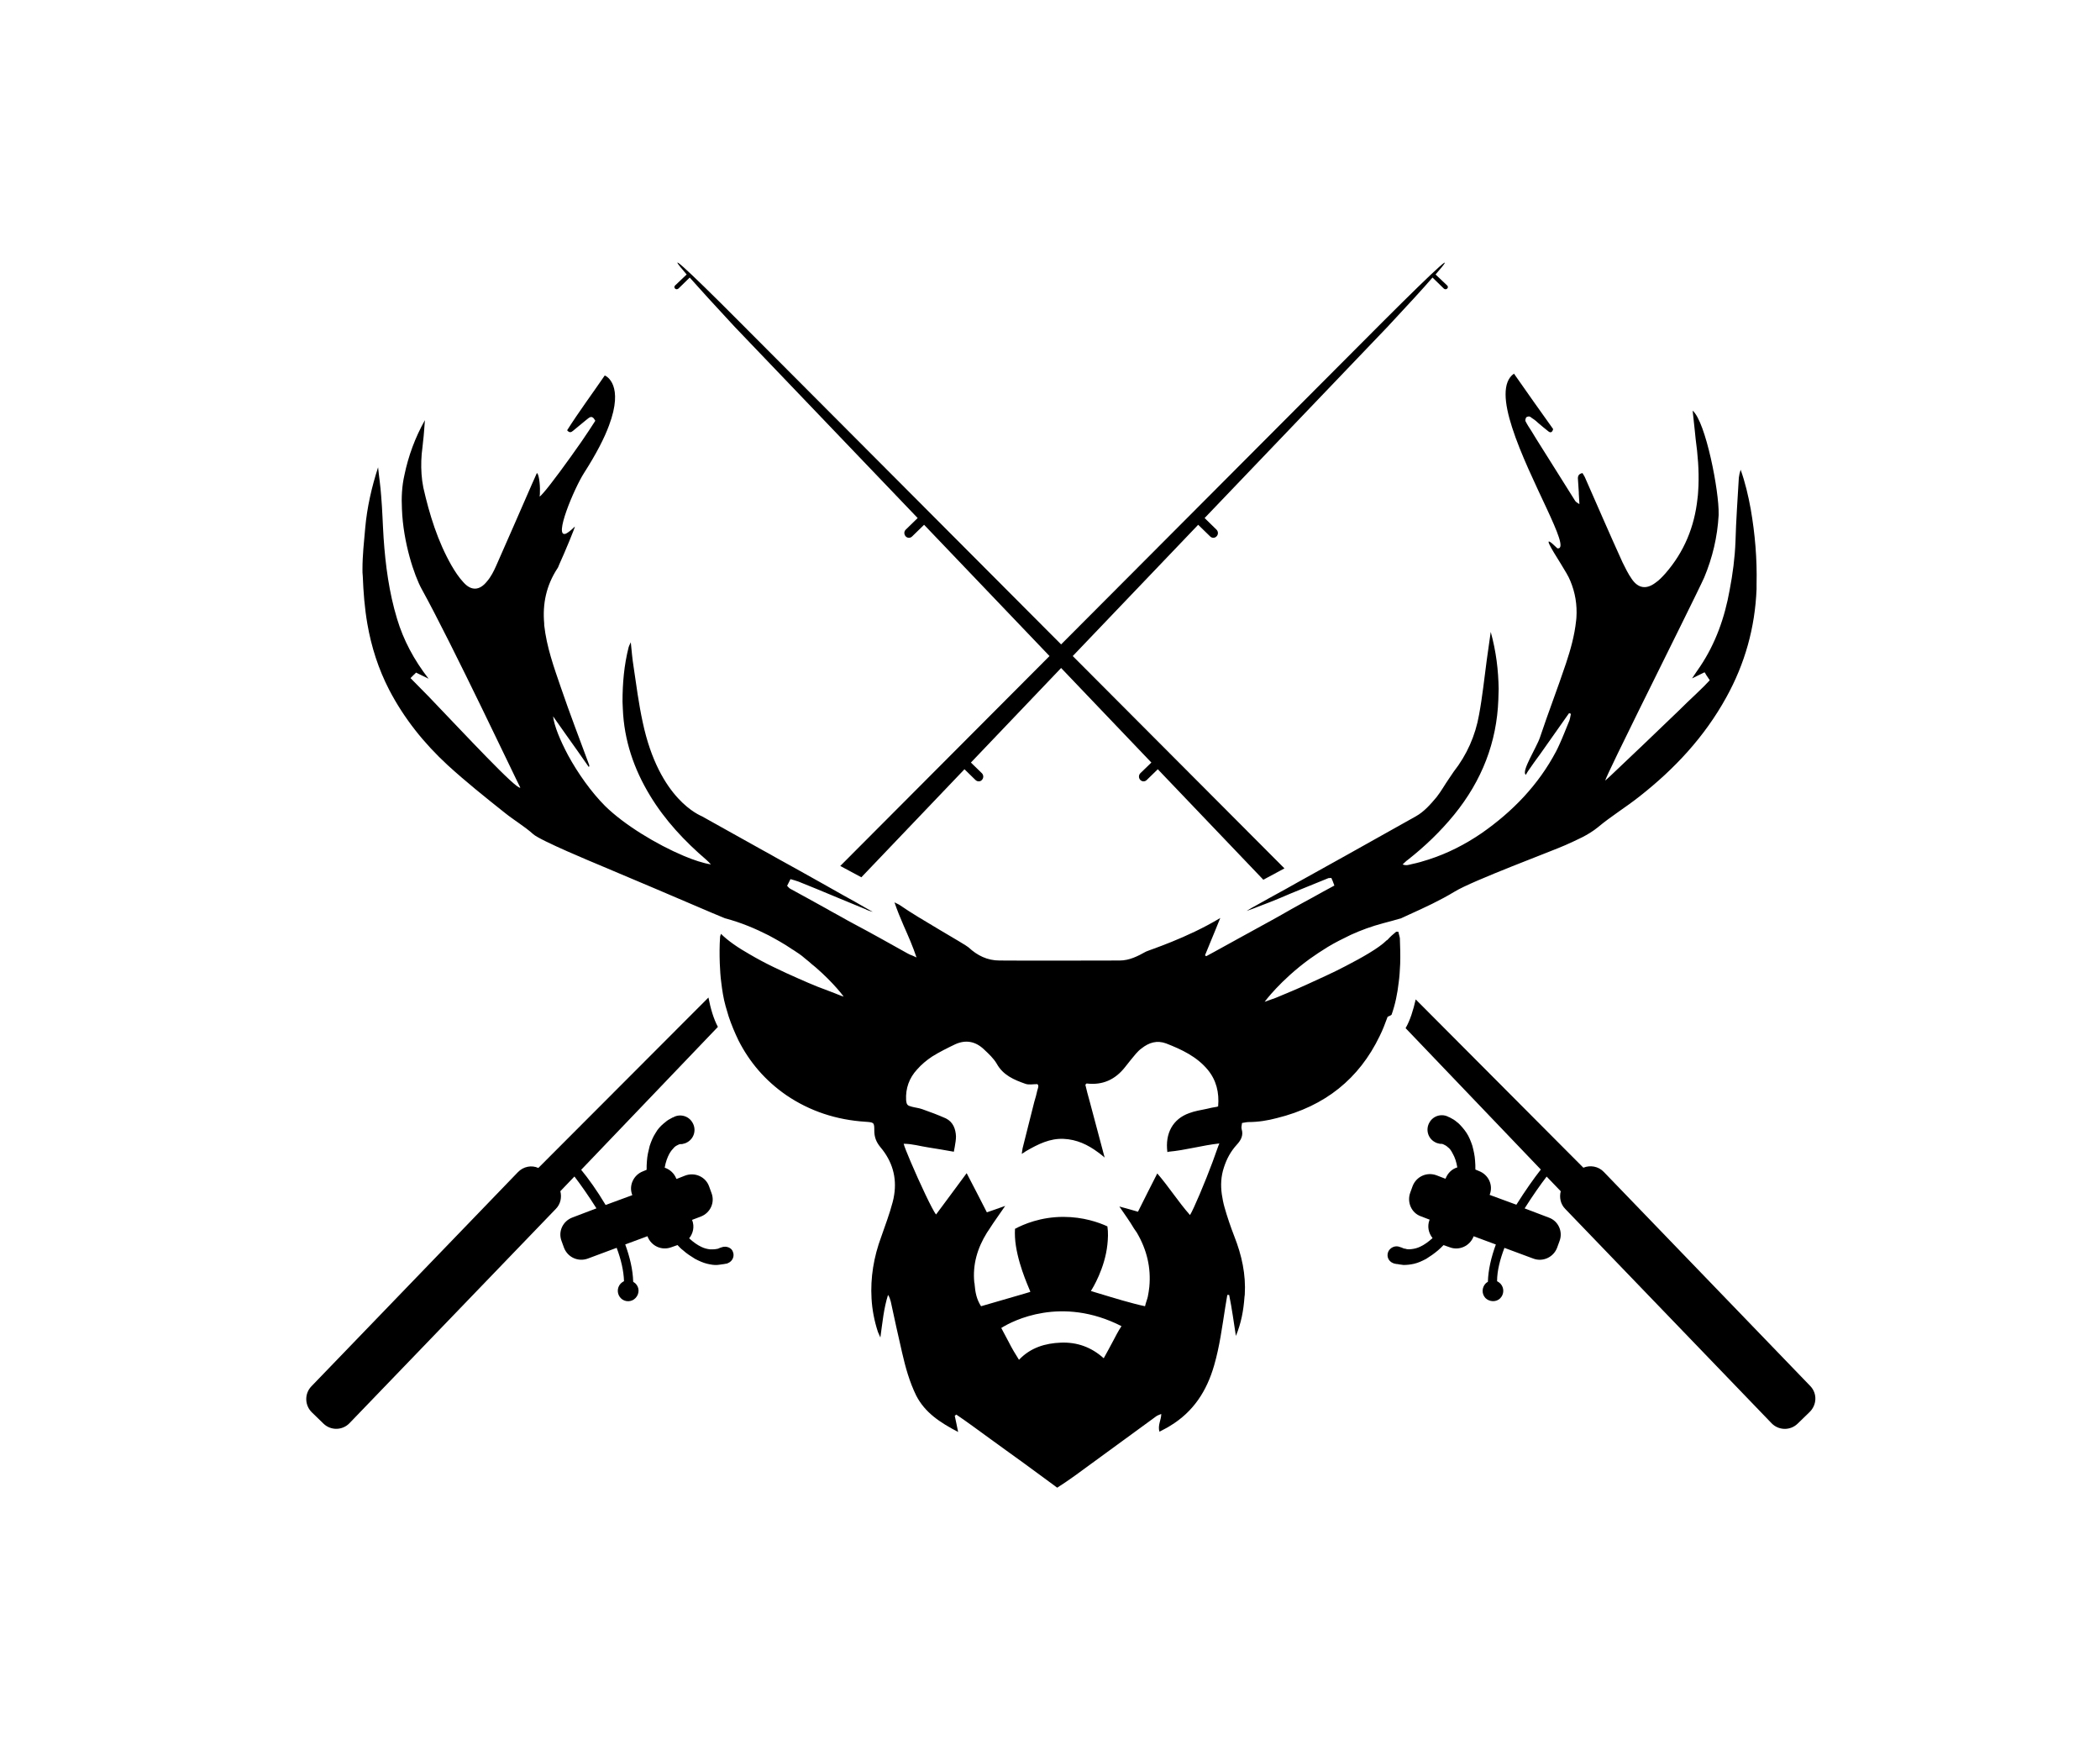 <?xml version="1.0" encoding="UTF-8"?> <svg xmlns="http://www.w3.org/2000/svg" width="48" height="40" viewBox="0 0 48 40" fill="none"> <rect width="48" height="40" fill="white"></rect> <path d="M15.507 6.595L15.765 6.343C15.982 6.588 16.325 6.966 16.793 7.469L20.975 11.839L20.702 12.105C20.66 12.147 20.66 12.21 20.702 12.259C20.744 12.301 20.807 12.301 20.849 12.259L21.122 11.993L23.989 14.993L19.206 19.79L19.688 20.049L22.045 17.58L22.296 17.825C22.338 17.867 22.408 17.867 22.443 17.825C22.485 17.783 22.485 17.713 22.443 17.671L22.192 17.427L24.254 15.266L26.317 17.427L26.065 17.671C26.023 17.713 26.023 17.783 26.065 17.825C26.107 17.867 26.17 17.867 26.212 17.825L26.464 17.58L28.876 20.105L29.359 19.846L24.52 14.993L27.387 11.993L27.66 12.259C27.702 12.301 27.765 12.301 27.806 12.259C27.849 12.217 27.849 12.147 27.806 12.105L27.534 11.839L31.715 7.469C32.184 6.966 32.533 6.588 32.743 6.343L33.002 6.595C33.023 6.616 33.058 6.616 33.079 6.595C33.1 6.574 33.1 6.546 33.079 6.525L32.813 6.273C33.324 5.686 32.911 6.05 31.596 7.364L24.254 14.727L16.912 7.364C15.598 6.043 15.185 5.686 15.695 6.273L15.43 6.525C15.409 6.546 15.409 6.574 15.43 6.595C15.451 6.616 15.479 6.616 15.507 6.595Z" fill="black"></path> <path d="M41.38 31.678L36.66 26.784C36.534 26.651 36.345 26.623 36.191 26.686L32.359 22.84C32.303 23.085 32.233 23.315 32.128 23.497L35.219 26.728C35.065 26.924 34.862 27.21 34.66 27.532L34.051 27.308V27.301C34.135 27.084 34.023 26.847 33.807 26.763L33.723 26.728C33.723 26.658 33.723 26.595 33.716 26.525C33.709 26.406 33.681 26.287 33.653 26.182C33.618 26.077 33.576 25.973 33.52 25.889C33.464 25.805 33.401 25.735 33.345 25.679C33.282 25.623 33.233 25.588 33.191 25.567C33.156 25.546 33.128 25.532 33.128 25.532H33.121C32.968 25.441 32.765 25.49 32.674 25.651C32.583 25.805 32.632 26.008 32.793 26.098C32.828 26.119 32.87 26.133 32.912 26.14C32.912 26.14 32.919 26.14 32.932 26.14C32.947 26.14 32.968 26.14 32.995 26.154C33.023 26.168 33.058 26.182 33.093 26.217C33.135 26.245 33.17 26.294 33.205 26.364C33.254 26.448 33.289 26.553 33.31 26.679C33.191 26.714 33.093 26.805 33.044 26.93L33.037 26.938L32.835 26.86C32.611 26.777 32.373 26.889 32.289 27.105L32.233 27.259C32.156 27.476 32.261 27.721 32.478 27.797L32.681 27.875L32.674 27.881C32.618 28.028 32.653 28.182 32.744 28.294C32.653 28.378 32.555 28.448 32.464 28.49C32.394 28.525 32.324 28.539 32.268 28.546C32.212 28.553 32.156 28.553 32.128 28.539C32.114 28.539 32.1 28.532 32.086 28.532C32.066 28.525 32.051 28.518 32.038 28.511C32.01 28.504 31.995 28.497 31.995 28.497C31.891 28.455 31.772 28.511 31.73 28.609C31.688 28.714 31.737 28.825 31.842 28.867C31.856 28.874 31.87 28.874 31.884 28.881C31.884 28.881 31.898 28.881 31.926 28.888C31.94 28.888 31.954 28.888 31.975 28.895C32.01 28.902 32.044 28.902 32.08 28.909C32.156 28.909 32.233 28.902 32.324 28.881C32.415 28.86 32.506 28.818 32.597 28.77C32.688 28.714 32.779 28.651 32.87 28.574C32.912 28.539 32.953 28.497 32.995 28.455L33.135 28.504C33.352 28.588 33.597 28.476 33.681 28.259V28.252L34.191 28.441C34.086 28.727 34.016 29.021 34.009 29.294C33.995 29.301 33.974 29.315 33.96 29.329C33.87 29.42 33.862 29.567 33.953 29.665C34.044 29.755 34.198 29.762 34.289 29.672C34.38 29.581 34.387 29.434 34.296 29.336C34.275 29.315 34.247 29.294 34.219 29.28C34.219 29.035 34.289 28.776 34.387 28.518L35.044 28.762C35.261 28.846 35.506 28.735 35.59 28.518L35.646 28.364C35.73 28.147 35.618 27.902 35.401 27.826L34.849 27.616C35.03 27.329 35.212 27.07 35.352 26.889L35.674 27.224C35.639 27.364 35.667 27.518 35.779 27.63L40.492 32.525C40.652 32.692 40.918 32.699 41.086 32.538L41.352 32.28C41.533 32.112 41.54 31.846 41.38 31.678Z" fill="black"></path> <path d="M16.5 28.503C16.5 28.503 16.486 28.51 16.458 28.517C16.444 28.524 16.43 28.531 16.409 28.538C16.395 28.538 16.381 28.545 16.367 28.545C16.34 28.552 16.284 28.552 16.228 28.552C16.172 28.545 16.102 28.531 16.032 28.496C15.941 28.454 15.843 28.384 15.752 28.3C15.843 28.188 15.878 28.034 15.822 27.887L15.815 27.88L16.018 27.803C16.235 27.72 16.346 27.482 16.263 27.265L16.207 27.111C16.13 26.895 15.885 26.783 15.661 26.866L15.465 26.943L15.458 26.936C15.409 26.811 15.312 26.727 15.193 26.685C15.214 26.559 15.256 26.447 15.298 26.37C15.333 26.307 15.374 26.258 15.409 26.223C15.444 26.188 15.479 26.174 15.507 26.16C15.535 26.146 15.556 26.146 15.57 26.146C15.584 26.146 15.591 26.146 15.591 26.146C15.633 26.139 15.675 26.125 15.71 26.104C15.871 26.013 15.92 25.811 15.829 25.657C15.738 25.496 15.535 25.447 15.382 25.538H15.374C15.374 25.538 15.354 25.552 15.312 25.573C15.27 25.594 15.221 25.629 15.158 25.685C15.102 25.734 15.032 25.804 14.983 25.895C14.927 25.979 14.885 26.083 14.85 26.188C14.822 26.3 14.794 26.412 14.787 26.531C14.78 26.601 14.78 26.664 14.78 26.734L14.696 26.769C14.479 26.852 14.368 27.097 14.451 27.307V27.314L13.843 27.538C13.647 27.209 13.445 26.929 13.284 26.734L16.409 23.468C16.311 23.286 16.242 23.049 16.193 22.797L12.305 26.692C12.151 26.622 11.962 26.657 11.836 26.79L7.116 31.684C6.956 31.852 6.963 32.118 7.13 32.279L7.396 32.537C7.564 32.698 7.83 32.691 7.99 32.523L12.703 27.629C12.815 27.517 12.843 27.363 12.808 27.223L13.13 26.887C13.27 27.069 13.452 27.328 13.633 27.615L13.081 27.825C12.864 27.908 12.752 28.146 12.836 28.363L12.892 28.517C12.976 28.733 13.214 28.845 13.438 28.762L14.095 28.517C14.193 28.776 14.256 29.041 14.263 29.279C14.235 29.293 14.207 29.314 14.186 29.335C14.095 29.433 14.102 29.58 14.193 29.671C14.284 29.761 14.438 29.761 14.528 29.663C14.619 29.566 14.619 29.419 14.521 29.328C14.508 29.314 14.486 29.307 14.473 29.293C14.466 29.02 14.396 28.727 14.291 28.44L14.801 28.251V28.258C14.885 28.475 15.123 28.587 15.347 28.503L15.486 28.454C15.528 28.496 15.563 28.538 15.612 28.573C15.696 28.65 15.794 28.712 15.885 28.768C15.976 28.817 16.074 28.859 16.158 28.88C16.249 28.901 16.326 28.915 16.402 28.908C16.444 28.901 16.479 28.901 16.507 28.894C16.528 28.894 16.542 28.887 16.556 28.887C16.584 28.88 16.598 28.88 16.598 28.88C16.612 28.88 16.626 28.873 16.64 28.866C16.745 28.824 16.794 28.706 16.752 28.608C16.724 28.517 16.605 28.468 16.5 28.503Z" fill="black"></path> <path d="M31.808 23.188C31.892 22.951 31.941 22.706 31.969 22.461C31.99 22.314 31.997 22.174 32.004 22.028C32.011 21.832 32.004 21.636 31.997 21.44C31.997 21.426 31.99 21.419 31.99 21.405C31.983 21.37 31.969 21.335 31.962 21.293C31.948 21.293 31.927 21.293 31.913 21.293C31.843 21.349 31.78 21.405 31.717 21.475C31.71 21.482 31.703 21.489 31.696 21.489C31.605 21.58 31.465 21.678 31.291 21.783C31.13 21.881 30.948 21.979 30.759 22.077C30.612 22.154 30.458 22.23 30.305 22.3C30.018 22.433 29.745 22.559 29.528 22.65C29.263 22.762 29.081 22.839 29.081 22.832C28.969 22.874 28.906 22.895 28.906 22.895C28.906 22.895 29.263 22.405 29.934 21.916C30.06 21.825 30.2 21.734 30.346 21.643C30.507 21.545 30.689 21.454 30.878 21.363C31.109 21.258 31.354 21.168 31.619 21.098C31.773 21.056 31.913 21.021 32.025 20.986C32.088 20.958 32.144 20.93 32.207 20.902C32.563 20.741 32.913 20.58 33.248 20.377C33.654 20.126 35.521 19.433 35.78 19.314C36.038 19.196 36.297 19.091 36.528 18.902C36.829 18.65 37.164 18.448 37.472 18.203C38.276 17.573 38.961 16.839 39.458 15.937C39.884 15.168 40.115 14.343 40.15 13.462C40.15 13.427 40.15 13.385 40.15 13.35C40.164 12.777 40.115 12.203 40.017 11.637C39.961 11.329 39.891 11.028 39.786 10.735C39.766 10.798 39.752 10.854 39.745 10.916C39.717 11.406 39.681 11.889 39.668 12.378C39.654 12.749 39.605 13.119 39.535 13.483C39.423 14.112 39.213 14.707 38.856 15.238C38.8 15.315 38.752 15.392 38.675 15.504C38.794 15.448 38.87 15.406 38.961 15.364C38.975 15.385 38.989 15.399 38.996 15.42C39.024 15.462 39.052 15.504 39.08 15.546C39.031 15.595 38.989 15.643 38.947 15.685C38.884 15.748 38.815 15.811 38.752 15.874C38.626 15.993 38.493 16.119 38.367 16.245C37.954 16.643 37.15 17.413 36.829 17.713C36.752 17.783 36.703 17.832 36.689 17.839C36.703 17.797 36.808 17.566 36.975 17.224C37.108 16.951 37.276 16.608 37.458 16.238C38.073 14.993 38.849 13.434 38.954 13.196C39.143 12.742 39.255 12.273 39.283 11.777C39.283 11.77 39.283 11.756 39.283 11.749C39.297 11.238 38.989 9.637 38.689 9.385C38.703 9.539 38.724 9.686 38.738 9.84C38.745 9.903 38.752 9.973 38.758 10.036C38.807 10.392 38.836 10.749 38.822 11.105C38.815 11.203 38.815 11.294 38.8 11.392C38.731 12.042 38.493 12.616 38.066 13.105C37.996 13.182 37.926 13.259 37.843 13.315C37.633 13.476 37.444 13.448 37.297 13.231C37.213 13.112 37.15 12.979 37.087 12.853C36.794 12.21 36.514 11.56 36.227 10.909C36.213 10.875 36.185 10.84 36.171 10.812C36.094 10.826 36.066 10.868 36.066 10.931C36.073 11.035 36.08 11.147 36.087 11.252C36.087 11.259 36.087 11.266 36.087 11.28C36.094 11.357 36.094 11.441 36.101 11.518C36.087 11.511 36.08 11.511 36.073 11.504C36.038 11.483 36.011 11.462 35.996 11.434C35.703 10.973 35.416 10.504 35.122 10.043C35.087 9.98 35.045 9.924 35.011 9.861C34.962 9.784 34.913 9.714 34.871 9.63C34.857 9.609 34.871 9.56 34.885 9.539C34.906 9.518 34.955 9.511 34.976 9.525C35.004 9.546 35.032 9.567 35.066 9.588C35.094 9.609 35.129 9.637 35.157 9.665C35.234 9.728 35.311 9.798 35.395 9.861C35.451 9.903 35.486 9.868 35.5 9.805C35.206 9.392 34.906 8.973 34.605 8.539C34.332 8.728 34.381 9.21 34.563 9.77C34.948 10.973 35.927 12.56 35.605 12.532C35.598 12.532 35.598 12.532 35.598 12.532C35.213 12.154 35.458 12.532 35.682 12.895C35.773 13.042 35.857 13.182 35.892 13.273C36.004 13.539 36.052 13.818 36.032 14.119C36.032 14.147 36.025 14.168 36.025 14.189C35.989 14.525 35.899 14.846 35.794 15.161C35.605 15.727 35.388 16.287 35.199 16.853C35.122 17.084 34.759 17.643 34.878 17.706C34.892 17.678 34.913 17.643 34.927 17.622C35.017 17.489 35.108 17.364 35.206 17.231C35.423 16.923 35.64 16.615 35.857 16.308C35.857 16.301 35.871 16.301 35.878 16.301C35.885 16.301 35.892 16.308 35.906 16.315C35.892 16.378 35.885 16.448 35.857 16.503C35.787 16.671 35.724 16.839 35.647 17.007C35.619 17.063 35.598 17.119 35.57 17.168C35.164 17.937 34.577 18.545 33.864 19.042C33.486 19.3 33.088 19.503 32.654 19.643C32.528 19.685 32.402 19.72 32.27 19.748C32.207 19.762 32.144 19.79 32.06 19.755C32.109 19.713 32.137 19.678 32.179 19.65C32.57 19.343 32.927 19 33.241 18.615C33.871 17.839 34.213 16.965 34.248 15.986C34.248 15.902 34.255 15.825 34.255 15.741C34.248 15.315 34.199 14.895 34.074 14.441C34.039 14.678 34.011 14.881 33.983 15.084C33.927 15.497 33.885 15.916 33.808 16.329C33.724 16.811 33.528 17.252 33.227 17.636C33.193 17.685 33.157 17.741 33.123 17.79C33.025 17.93 32.941 18.084 32.836 18.217C32.696 18.384 32.549 18.552 32.36 18.657C31.836 18.951 31.311 19.245 30.787 19.538C30.41 19.748 30.032 19.958 29.654 20.168C29.494 20.259 29.333 20.349 29.165 20.44C29.116 20.468 29.067 20.496 29.025 20.517C28.927 20.573 28.822 20.629 28.724 20.685C28.647 20.727 28.57 20.769 28.494 20.818C28.584 20.79 28.668 20.755 28.759 20.72C28.927 20.657 29.088 20.594 29.256 20.524C29.333 20.489 29.41 20.461 29.486 20.426C29.591 20.384 29.689 20.342 29.794 20.3C29.983 20.224 30.172 20.147 30.36 20.07C30.375 20.063 30.395 20.07 30.43 20.063C30.437 20.084 30.451 20.105 30.458 20.126C30.472 20.161 30.486 20.196 30.5 20.238C30.333 20.328 30.165 20.419 30.004 20.51C29.836 20.601 29.668 20.692 29.507 20.783C29.424 20.832 29.333 20.881 29.249 20.93C29.186 20.965 29.123 21 29.06 21.035C28.619 21.279 28.179 21.517 27.738 21.762C27.682 21.79 27.627 21.825 27.57 21.853C27.564 21.846 27.549 21.839 27.543 21.832C27.584 21.727 27.633 21.615 27.675 21.51C27.745 21.335 27.822 21.161 27.892 20.979C27.13 21.44 26.263 21.713 26.193 21.748C26.004 21.853 25.815 21.951 25.592 21.951C24.676 21.951 23.76 21.958 22.844 21.951C22.571 21.951 22.34 21.839 22.137 21.65C22.06 21.58 20.997 20.986 20.578 20.692C20.55 20.671 20.515 20.657 20.445 20.622C20.508 20.804 20.578 20.979 20.655 21.154C20.76 21.391 20.865 21.629 20.949 21.881C20.879 21.846 20.837 21.832 20.802 21.818C20.781 21.811 20.767 21.797 20.746 21.79C20.333 21.559 19.921 21.328 19.501 21.105C19.41 21.056 19.319 21.007 19.235 20.958C19.145 20.909 19.047 20.853 18.956 20.804C18.942 20.797 18.935 20.79 18.921 20.783C18.767 20.699 18.613 20.615 18.452 20.524C18.326 20.454 18.194 20.384 18.068 20.314C18.04 20.3 18.019 20.273 17.991 20.244C18.005 20.217 18.019 20.189 18.033 20.161C18.047 20.14 18.054 20.112 18.068 20.091C18.138 20.112 18.194 20.126 18.25 20.147C18.389 20.203 18.522 20.259 18.662 20.314C18.844 20.391 19.019 20.461 19.201 20.538C19.396 20.622 19.599 20.699 19.795 20.783C19.795 20.783 19.802 20.783 19.802 20.79C19.851 20.811 19.9 20.825 19.949 20.839C19.907 20.818 19.865 20.79 19.823 20.769C19.641 20.664 19.459 20.559 19.277 20.461C19.117 20.37 18.956 20.279 18.795 20.189C18.445 19.993 18.096 19.797 17.739 19.601C17.641 19.545 17.543 19.489 17.438 19.433C16.977 19.175 16.515 18.916 16.047 18.657C16.012 18.636 15.068 18.287 14.69 16.503C14.599 16.084 14.543 15.65 14.48 15.224C14.453 15.056 14.439 14.888 14.418 14.678C14.39 14.741 14.376 14.762 14.369 14.79C14.264 15.203 14.229 15.616 14.229 16.035C14.229 16.091 14.236 16.14 14.236 16.196C14.264 16.916 14.488 17.573 14.858 18.182C15.201 18.748 15.648 19.224 16.145 19.65C16.18 19.678 16.208 19.713 16.25 19.755C16.075 19.727 15.858 19.657 15.627 19.559C15.012 19.3 14.271 18.853 13.83 18.419C13.516 18.105 13.208 17.671 12.984 17.259C12.802 16.916 12.669 16.594 12.642 16.371C12.83 16.643 13.019 16.902 13.201 17.161C13.285 17.287 13.376 17.406 13.46 17.531C13.467 17.511 13.474 17.497 13.467 17.483C13.25 16.895 13.026 16.315 12.823 15.72C12.662 15.252 12.495 14.79 12.439 14.287C12.439 14.273 12.439 14.259 12.439 14.252C12.397 13.797 12.488 13.378 12.739 12.993C12.753 12.979 12.767 12.937 12.788 12.888C12.907 12.63 13.159 12.021 13.138 12.035C13.047 12.126 12.977 12.175 12.935 12.196C12.642 12.308 13.124 11.161 13.348 10.812C13.634 10.364 13.816 10.008 13.921 9.721C14.264 8.805 13.865 8.595 13.823 8.581C13.53 9.008 13.229 9.413 12.963 9.833C13.019 9.903 13.061 9.875 13.096 9.847C13.187 9.77 13.285 9.693 13.376 9.616C13.397 9.595 13.425 9.581 13.446 9.56C13.523 9.497 13.565 9.539 13.607 9.616C13.523 9.749 13.411 9.917 13.292 10.091C12.97 10.553 12.586 11.077 12.418 11.266C12.369 11.322 12.341 11.35 12.334 11.343C12.341 11.315 12.341 11.273 12.341 11.231C12.348 11.056 12.313 10.819 12.271 10.812C12.229 10.902 12.194 10.986 12.159 11.063C11.886 11.686 11.614 12.315 11.341 12.93C11.285 13.056 11.222 13.182 11.131 13.287C10.963 13.497 10.774 13.511 10.593 13.308C10.488 13.196 10.397 13.056 10.32 12.923C10.005 12.371 9.817 11.763 9.677 11.147C9.656 11.042 9.642 10.938 9.635 10.833C9.621 10.63 9.628 10.427 9.656 10.224C9.663 10.182 9.663 10.14 9.67 10.091C9.691 9.931 9.698 9.763 9.712 9.602C9.488 10.001 9.334 10.42 9.243 10.861C9.187 11.105 9.173 11.371 9.187 11.63C9.215 12.406 9.474 13.161 9.635 13.455C10.334 14.72 11.83 17.888 11.893 18C11.816 18.063 10.628 16.783 9.796 15.916C9.642 15.762 9.502 15.616 9.383 15.497C9.404 15.476 9.432 15.448 9.46 15.42C9.474 15.406 9.495 15.392 9.509 15.371C9.614 15.42 9.691 15.462 9.796 15.511C9.46 15.077 9.222 14.63 9.075 14.14C8.893 13.539 8.81 12.916 8.768 12.294C8.747 11.972 8.74 11.651 8.712 11.329C8.698 11.112 8.663 10.896 8.642 10.679C8.495 11.133 8.39 11.595 8.348 12.063C8.32 12.378 8.285 12.693 8.285 13.007C8.285 13.063 8.285 13.112 8.292 13.168C8.306 13.532 8.334 13.895 8.397 14.259C8.488 14.783 8.649 15.287 8.894 15.762C9.236 16.42 9.691 16.986 10.229 17.483C10.649 17.867 11.096 18.224 11.544 18.58C11.753 18.748 11.984 18.881 12.187 19.063C12.348 19.21 13.6 19.727 13.683 19.762C14.55 20.126 15.418 20.496 16.285 20.867C16.383 20.909 16.473 20.944 16.571 20.986C16.942 21.084 17.27 21.224 17.571 21.377C17.753 21.475 17.928 21.573 18.082 21.678C18.096 21.692 18.117 21.699 18.138 21.713C18.221 21.769 18.312 21.825 18.389 21.895C18.452 21.944 18.508 21.993 18.564 22.042C18.578 22.049 18.585 22.063 18.599 22.07C18.613 22.084 18.634 22.098 18.648 22.111C19.068 22.475 19.284 22.776 19.284 22.776C19.263 22.769 19.194 22.748 19.186 22.741C19.082 22.699 18.9 22.629 18.676 22.545C18.543 22.489 18.403 22.433 18.25 22.363C18.061 22.279 17.872 22.195 17.676 22.098C17.487 22.007 17.305 21.909 17.138 21.811C16.865 21.657 16.634 21.496 16.48 21.342C16.473 21.37 16.459 21.391 16.459 21.412C16.445 21.615 16.445 21.811 16.452 22.014C16.459 22.16 16.466 22.314 16.487 22.461C16.508 22.636 16.536 22.818 16.585 22.993C16.606 23.07 16.634 23.153 16.655 23.23C16.718 23.419 16.795 23.601 16.879 23.776C17.131 24.272 17.487 24.692 17.97 25.027C18.515 25.398 19.124 25.594 19.781 25.636C19.977 25.65 19.984 25.65 19.984 25.838C19.984 25.985 20.026 26.097 20.123 26.216C20.396 26.538 20.501 26.908 20.438 27.307C20.431 27.363 20.417 27.419 20.403 27.475C20.333 27.741 20.235 27.999 20.145 28.258C19.97 28.727 19.893 29.202 19.921 29.677C19.935 29.929 19.984 30.188 20.067 30.44C20.081 30.475 20.096 30.503 20.123 30.566C20.172 30.216 20.2 29.901 20.298 29.593C20.333 29.642 20.347 29.698 20.361 29.747C20.445 30.139 20.529 30.523 20.62 30.915C20.697 31.251 20.788 31.579 20.942 31.894C21.144 32.286 21.487 32.509 21.9 32.726C21.872 32.572 21.844 32.467 21.823 32.356C21.837 32.349 21.844 32.335 21.858 32.328C22.116 32.502 22.368 32.691 22.62 32.873C22.878 33.062 23.144 33.251 23.403 33.439C23.655 33.621 23.906 33.81 24.165 33.999C24.305 33.908 24.431 33.824 24.557 33.733C25.179 33.279 25.801 32.824 26.424 32.37C26.459 32.342 26.501 32.335 26.543 32.314C26.543 32.453 26.459 32.565 26.501 32.719C26.592 32.67 26.669 32.635 26.745 32.586C27.277 32.265 27.584 31.789 27.752 31.202C27.878 30.768 27.934 30.328 28.004 29.887C28.018 29.789 28.039 29.691 28.053 29.593C28.067 29.593 28.081 29.593 28.095 29.593C28.158 29.901 28.2 30.216 28.249 30.53C28.368 30.244 28.424 29.95 28.445 29.642C28.445 29.622 28.452 29.608 28.452 29.587C28.48 29.125 28.382 28.684 28.214 28.258C28.13 28.041 28.053 27.817 27.99 27.594C27.962 27.496 27.941 27.391 27.927 27.293C27.899 27.09 27.906 26.887 27.976 26.678C28.039 26.482 28.13 26.314 28.27 26.16C28.361 26.062 28.424 25.95 28.382 25.811C28.368 25.769 28.382 25.72 28.389 25.664C28.445 25.657 28.494 25.643 28.535 25.643C28.759 25.643 28.976 25.608 29.186 25.552C30.291 25.279 31.067 24.65 31.535 23.678C31.605 23.538 31.661 23.391 31.717 23.237C31.801 23.202 31.801 23.195 31.808 23.188ZM25.452 30.628C25.368 30.782 25.312 30.894 25.228 31.041C24.941 30.782 24.613 30.67 24.249 30.684C23.892 30.698 23.557 30.796 23.291 31.076C23.214 30.957 23.123 30.803 23.053 30.663C22.983 30.53 22.921 30.412 22.886 30.349C23.151 30.181 24.263 29.608 25.634 30.307C25.55 30.433 25.501 30.538 25.452 30.628ZM27.717 26.552C27.549 27.006 27.277 27.65 27.2 27.768C26.934 27.468 26.724 27.132 26.452 26.817C26.305 27.111 26.158 27.391 26.011 27.692C25.871 27.65 25.738 27.615 25.585 27.573C25.703 27.747 25.822 27.908 25.92 28.076C25.941 28.104 25.962 28.139 25.983 28.167C26.214 28.559 26.312 28.971 26.27 29.412C26.263 29.489 26.249 29.559 26.235 29.636C26.221 29.698 26.193 29.761 26.172 29.852C25.871 29.789 25.459 29.663 25.116 29.559C25.053 29.538 24.99 29.524 24.934 29.503C24.969 29.454 25.256 28.985 25.312 28.44C25.326 28.307 25.333 28.167 25.312 28.027C25.116 27.936 24.759 27.81 24.305 27.81C23.788 27.81 23.396 27.978 23.2 28.083C23.193 28.209 23.2 28.342 23.221 28.475C23.305 29.013 23.564 29.524 23.55 29.524C23.501 29.538 23.459 29.552 23.41 29.566C23.081 29.663 22.767 29.754 22.424 29.852C22.319 29.691 22.291 29.524 22.277 29.356C22.277 29.342 22.277 29.328 22.27 29.314C22.228 28.901 22.34 28.524 22.557 28.174C22.578 28.146 22.592 28.118 22.613 28.09C22.718 27.922 22.844 27.755 22.976 27.559C22.823 27.615 22.697 27.657 22.557 27.706C22.403 27.405 22.256 27.118 22.095 26.811C21.851 27.139 21.627 27.447 21.396 27.755C21.319 27.671 21.012 27.013 20.816 26.552C20.732 26.356 20.669 26.195 20.655 26.139C20.851 26.139 21.032 26.195 21.221 26.223C21.41 26.251 21.599 26.286 21.802 26.321C21.809 26.286 21.816 26.244 21.823 26.209C21.837 26.125 21.851 26.048 21.851 25.971C21.844 25.804 21.788 25.643 21.62 25.559C21.445 25.482 21.263 25.412 21.081 25.349C21.005 25.321 20.921 25.314 20.844 25.293C20.795 25.279 20.767 25.272 20.746 25.251C20.725 25.23 20.718 25.202 20.711 25.139C20.697 24.874 20.781 24.636 20.963 24.44C21.061 24.328 21.179 24.23 21.305 24.146C21.473 24.041 21.655 23.951 21.83 23.867C22.074 23.755 22.298 23.797 22.494 23.985C22.599 24.083 22.711 24.188 22.781 24.307C22.927 24.573 23.179 24.678 23.438 24.769C23.515 24.797 23.613 24.776 23.711 24.776C23.753 24.811 23.725 24.867 23.711 24.916C23.69 25.006 23.669 25.097 23.641 25.181C23.557 25.524 23.466 25.866 23.382 26.209C23.368 26.251 23.368 26.3 23.354 26.37C23.389 26.349 23.424 26.328 23.452 26.307C23.732 26.146 23.997 26.013 24.312 26.027C24.606 26.041 24.857 26.153 25.109 26.342C25.158 26.377 25.2 26.412 25.249 26.454C25.13 26.006 25.018 25.587 24.906 25.167C24.871 25.041 24.836 24.916 24.808 24.79C24.823 24.776 24.836 24.755 24.843 24.762C25.207 24.804 25.494 24.671 25.718 24.384C25.801 24.279 25.878 24.181 25.962 24.083C26.004 24.035 26.046 23.992 26.095 23.958C26.263 23.825 26.445 23.769 26.654 23.846C27.011 23.985 27.354 24.146 27.605 24.447C27.801 24.685 27.871 24.965 27.843 25.286C27.836 25.286 27.829 25.286 27.822 25.293C27.738 25.307 27.654 25.321 27.578 25.342C27.445 25.37 27.305 25.391 27.179 25.44C26.808 25.573 26.627 25.901 26.683 26.328C26.689 26.328 26.703 26.328 26.71 26.321C27.102 26.286 27.48 26.174 27.871 26.132C27.85 26.174 27.794 26.342 27.717 26.552Z" fill="black"></path> </svg> 